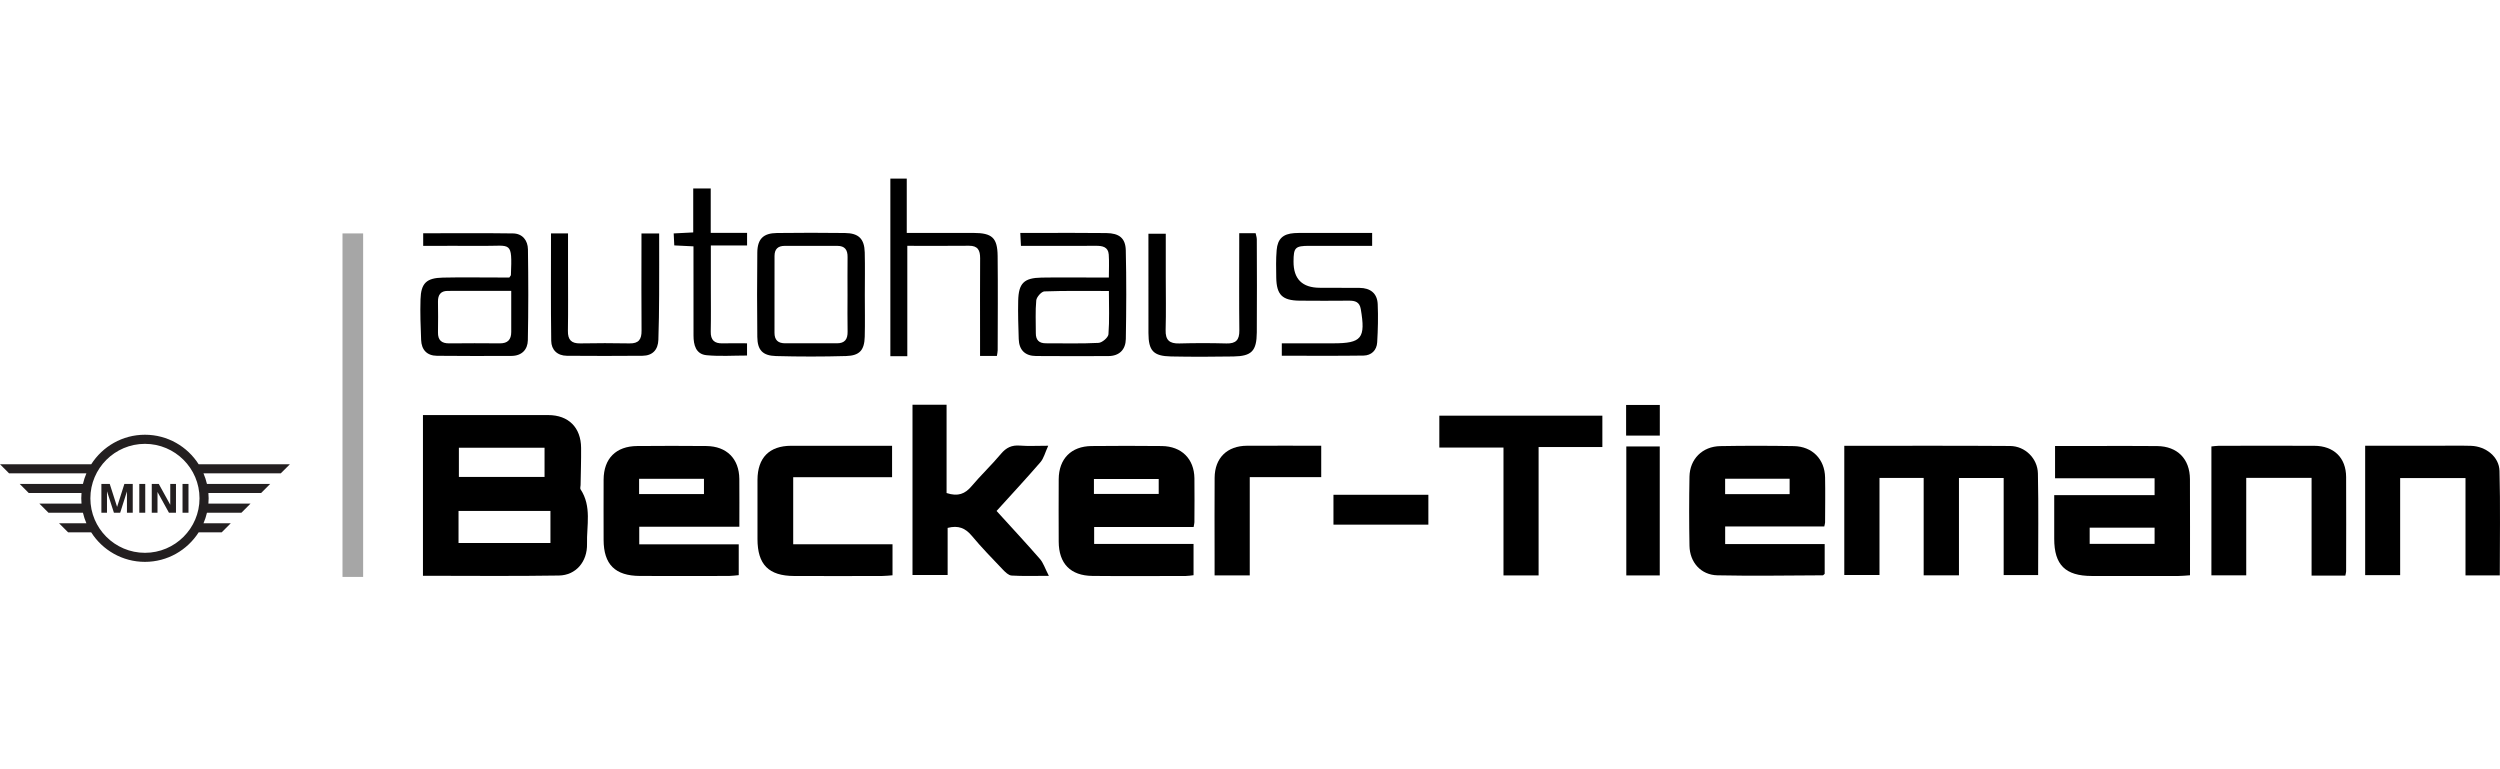 <?xml version="1.0" encoding="UTF-8"?>
<svg xmlns="http://www.w3.org/2000/svg" width="182" height="56" viewBox="0 0 182 56" fill="none">
  <path d="M30.791 41.917V30.215C31.703 30.215 32.575 30.215 33.447 30.215C35.603 30.215 37.759 30.21 39.915 30.217C41.389 30.221 42.293 31.122 42.304 32.606C42.312 33.509 42.282 34.411 42.267 35.314C42.267 35.418 42.218 35.552 42.264 35.622C43.088 36.865 42.703 38.259 42.735 39.588C42.767 40.897 41.919 41.879 40.691 41.898C37.421 41.953 34.151 41.916 30.789 41.916L30.791 41.917ZM33.381 39.529H40.072V37.194H33.381V39.529ZM33.407 32.597V34.721H39.643V32.597H33.407Z" fill="black"></path>
  <path d="M134.265 32.456C138.342 32.456 142.339 32.439 146.337 32.468C147.417 32.476 148.336 33.365 148.36 34.468C148.412 36.91 148.376 39.355 148.376 41.867H145.867V34.797H142.612V41.886H140.043V34.795H136.827V41.86H134.264V32.456H134.265Z" fill="black"></path>
  <path d="M156.854 36.047V34.819H149.608V32.469C150.475 32.469 151.32 32.469 152.164 32.469C153.79 32.469 155.417 32.454 157.043 32.474C158.516 32.49 159.422 33.411 159.428 34.886C159.438 37.195 159.432 39.505 159.432 41.88C159.108 41.901 158.852 41.931 158.595 41.931C156.489 41.935 154.384 41.938 152.278 41.931C150.356 41.927 149.548 41.123 149.547 39.226C149.547 38.192 149.547 37.159 149.547 36.047H156.856H156.854ZM156.854 38.414H152.128V39.595H156.854V38.414Z" fill="black"></path>
  <path d="M132.837 39.608V41.774C132.776 41.824 132.738 41.883 132.698 41.883C130.141 41.892 127.583 41.94 125.028 41.883C123.823 41.855 123.017 40.937 122.994 39.734C122.962 38.059 122.964 36.381 122.994 34.704C123.017 33.418 123.933 32.501 125.236 32.477C127.021 32.444 128.808 32.447 130.594 32.477C131.932 32.5 132.842 33.428 132.866 34.757C132.887 35.848 132.869 36.939 132.866 38.03C132.866 38.105 132.837 38.18 132.808 38.325H125.592V39.608H132.84H132.837ZM130.285 34.853H125.589V35.972H130.285V34.853Z" fill="black"></path>
  <path d="M86.897 38.368H79.654V39.598H86.89V41.875C86.689 41.895 86.51 41.931 86.329 41.931C84.063 41.934 81.798 41.95 79.532 41.927C77.93 41.911 77.081 41.028 77.074 39.434C77.068 37.916 77.065 36.4 77.074 34.883C77.086 33.401 77.98 32.489 79.463 32.472C81.169 32.455 82.876 32.453 84.582 32.472C86.018 32.489 86.935 33.404 86.954 34.817C86.969 35.881 86.956 36.947 86.953 38.011C86.953 38.087 86.929 38.164 86.897 38.367V38.368ZM79.638 35.96H84.354V34.87H79.638V35.96Z" fill="black"></path>
  <path d="M53.83 38.346H46.537V39.629H53.78V41.871C53.532 41.892 53.302 41.927 53.071 41.929C50.911 41.934 48.753 41.938 46.593 41.929C44.779 41.922 43.947 41.09 43.943 39.303C43.942 37.84 43.935 36.375 43.943 34.912C43.953 33.38 44.843 32.484 46.382 32.471C48.062 32.456 49.74 32.455 51.42 32.471C52.903 32.485 53.809 33.396 53.823 34.867C53.834 36.004 53.825 37.142 53.825 38.346H53.83ZM51.249 34.857H46.526V35.968H51.249V34.857Z" fill="black"></path>
  <path d="M68.911 35.893C69.743 36.166 70.258 35.955 70.727 35.399C71.412 34.586 72.193 33.851 72.874 33.036C73.255 32.583 73.658 32.393 74.246 32.439C74.852 32.489 75.465 32.45 76.311 32.45C76.082 32.949 75.988 33.362 75.745 33.645C74.719 34.834 73.649 35.984 72.55 37.198C73.612 38.367 74.681 39.514 75.708 40.694C75.958 40.98 76.076 41.38 76.356 41.921C75.274 41.921 74.455 41.951 73.642 41.9C73.422 41.886 73.186 41.653 73.01 41.469C72.239 40.659 71.455 39.859 70.742 39.001C70.278 38.445 69.767 38.23 68.988 38.431V41.86H66.43V29.465H68.911V35.894V35.893Z" fill="black"></path>
  <path d="M181.988 41.89H179.488V34.803H174.731V41.869H172.184V32.45C173.953 32.45 175.68 32.45 177.404 32.45C178.23 32.45 179.057 32.432 179.883 32.456C180.969 32.488 181.939 33.252 181.964 34.287C182.03 36.806 181.985 39.326 181.985 41.889L181.988 41.89Z" fill="black"></path>
  <path d="M170.741 41.904H168.283V34.791H163.526V41.885H160.99V32.502C161.171 32.486 161.347 32.456 161.523 32.454C163.841 32.451 166.16 32.445 168.478 32.454C169.907 32.461 170.79 33.322 170.798 34.726C170.811 37.013 170.8 39.302 170.798 41.59C170.798 41.666 170.771 41.741 170.741 41.904Z" fill="black"></path>
  <path d="M64.943 32.452V34.742H57.745V39.622H64.975V41.881C64.717 41.898 64.463 41.932 64.207 41.932C62.076 41.937 59.943 41.94 57.812 41.932C55.959 41.925 55.146 41.101 55.145 39.245C55.145 37.809 55.14 36.371 55.145 34.935C55.151 33.324 56.005 32.456 57.596 32.453C60.02 32.448 62.442 32.453 64.941 32.453L64.943 32.452Z" fill="black"></path>
  <path d="M112.01 32.544V41.891H109.454V32.582H104.783V30.261H116.652V32.544H112.012H112.01Z" fill="black"></path>
  <path d="M26.436 42H24.934V16.993H26.436V42Z" fill="#A6A6A6"></path>
  <path d="M90.982 41.889H88.422C88.422 41.357 88.422 40.86 88.422 40.364C88.422 38.503 88.411 36.642 88.425 34.781C88.436 33.338 89.334 32.458 90.782 32.45C92.563 32.442 94.345 32.449 96.185 32.449V34.736H90.982V41.889Z" fill="black"></path>
  <path d="M37.08 20.202C37.166 20.073 37.194 20.052 37.194 20.03C37.296 17.511 37.206 17.913 35.226 17.901C33.768 17.891 32.309 17.899 30.808 17.899V16.982C32.994 16.982 35.171 16.961 37.347 16.993C38.043 17.003 38.424 17.509 38.434 18.154C38.467 20.359 38.47 22.565 38.427 24.769C38.414 25.454 37.981 25.906 37.238 25.91C35.43 25.918 33.622 25.921 31.813 25.902C31.078 25.894 30.685 25.464 30.658 24.745C30.619 23.764 30.582 22.78 30.613 21.8C30.648 20.616 31.042 20.237 32.235 20.21C33.566 20.18 34.898 20.202 36.229 20.202C36.52 20.202 36.811 20.202 37.08 20.202ZM37.216 21.175C35.605 21.175 34.091 21.169 32.578 21.178C32.082 21.181 31.878 21.472 31.885 21.956C31.896 22.701 31.898 23.447 31.885 24.191C31.874 24.769 32.147 25.004 32.712 24.997C33.938 24.983 35.163 24.986 36.39 24.996C36.963 25.001 37.219 24.723 37.218 24.167C37.214 23.21 37.218 22.255 37.218 21.175H37.216Z" fill="black"></path>
  <path d="M74.325 17.898C74.309 17.566 74.294 17.312 74.277 16.957C74.719 16.957 75.111 16.957 75.502 16.957C77.179 16.957 78.858 16.946 80.534 16.967C81.474 16.978 81.936 17.331 81.957 18.222C82.008 20.374 81.997 22.527 81.96 24.679C81.947 25.439 81.502 25.918 80.688 25.922C78.933 25.93 77.178 25.93 75.421 25.918C74.618 25.912 74.189 25.477 74.163 24.68C74.133 23.752 74.103 22.821 74.125 21.893C74.154 20.617 74.546 20.232 75.819 20.209C77.123 20.187 78.429 20.204 79.733 20.204C80.024 20.204 80.317 20.204 80.725 20.204C80.725 19.622 80.755 19.074 80.717 18.53C80.677 17.978 80.267 17.892 79.794 17.895C78.25 17.906 76.706 17.899 75.16 17.899C74.899 17.899 74.64 17.899 74.323 17.899L74.325 17.898ZM80.728 21.184C79.111 21.184 77.571 21.158 76.034 21.214C75.819 21.222 75.464 21.621 75.44 21.866C75.363 22.657 75.413 23.46 75.408 24.257C75.405 24.749 75.64 24.993 76.136 24.992C77.416 24.989 78.696 25.027 79.973 24.962C80.235 24.949 80.675 24.573 80.695 24.338C80.775 23.315 80.728 22.283 80.728 21.184Z" fill="black"></path>
  <path d="M66.052 25.929H64.818V13H66.012V16.957C67.687 16.957 69.279 16.952 70.871 16.957C72.223 16.961 72.612 17.306 72.628 18.636C72.653 20.923 72.636 23.21 72.631 25.498C72.631 25.624 72.597 25.75 72.573 25.913H71.348C71.348 25.405 71.348 24.934 71.348 24.464C71.348 22.576 71.34 20.686 71.353 18.798C71.356 18.228 71.191 17.885 70.543 17.891C69.079 17.907 67.614 17.896 66.052 17.896V25.927V25.929Z" fill="black"></path>
  <path d="M62.959 21.483C62.959 22.493 62.98 23.504 62.953 24.513C62.927 25.488 62.582 25.89 61.602 25.919C59.9 25.968 58.194 25.968 56.492 25.921C55.514 25.893 55.143 25.483 55.132 24.524C55.11 22.478 55.11 20.43 55.132 18.383C55.143 17.394 55.57 16.975 56.559 16.963C58.21 16.942 59.862 16.942 61.513 16.963C62.51 16.974 62.927 17.384 62.953 18.372C62.98 19.408 62.959 20.445 62.959 21.482V21.483ZM61.7 21.504C61.7 20.573 61.692 19.641 61.703 18.71C61.71 18.196 61.508 17.899 60.962 17.899C59.682 17.899 58.404 17.899 57.124 17.899C56.634 17.899 56.386 18.137 56.386 18.63C56.386 20.493 56.391 22.355 56.383 24.218C56.38 24.759 56.641 24.992 57.164 24.992C58.417 24.989 59.67 24.988 60.922 24.992C61.508 24.996 61.716 24.692 61.705 24.138C61.687 23.261 61.7 22.382 61.7 21.504Z" fill="black"></path>
  <path d="M46.7 16.996H47.987C47.987 18.515 47.993 19.996 47.985 21.477C47.979 22.564 47.968 23.654 47.929 24.741C47.904 25.46 47.51 25.893 46.776 25.9C44.94 25.917 43.107 25.914 41.272 25.901C40.571 25.896 40.137 25.468 40.129 24.813C40.093 22.216 40.113 19.619 40.113 16.989H41.352C41.352 17.833 41.352 18.648 41.352 19.464C41.352 21.005 41.368 22.547 41.344 24.088C41.334 24.735 41.59 25.01 42.238 24.999C43.436 24.978 44.635 24.975 45.832 24.999C46.502 25.013 46.712 24.7 46.705 24.074C46.686 22.028 46.699 19.98 46.699 17.933C46.699 17.644 46.699 17.355 46.699 16.994L46.7 16.996Z" fill="black"></path>
  <path d="M90.213 16.979H91.41C91.44 17.131 91.495 17.279 91.495 17.426C91.501 19.685 91.514 21.945 91.495 24.204C91.482 25.557 91.12 25.927 89.799 25.951C88.282 25.977 86.764 25.98 85.247 25.95C83.964 25.924 83.61 25.536 83.607 24.242C83.6 21.852 83.605 19.463 83.605 17.016H84.868C84.868 18.06 84.868 19.089 84.868 20.118C84.868 21.42 84.895 22.723 84.858 24.025C84.837 24.76 85.138 25.022 85.852 25.003C86.996 24.971 88.141 24.971 89.285 25.003C89.975 25.022 90.234 24.744 90.224 24.06C90.2 22.014 90.216 19.966 90.216 17.92C90.216 17.632 90.216 17.345 90.216 16.979H90.213Z" fill="black"></path>
  <path d="M99.892 16.956V17.897C98.345 17.897 96.833 17.895 95.319 17.897C94.291 17.899 94.174 18.017 94.169 19.036C94.162 20.312 94.803 20.95 96.092 20.95C97.052 20.95 98.012 20.95 98.972 20.958C99.759 20.964 100.263 21.349 100.297 22.143C100.337 23.068 100.315 23.999 100.259 24.924C100.225 25.501 99.836 25.878 99.263 25.886C97.299 25.914 95.332 25.897 93.315 25.897V24.994C93.684 24.994 94.047 24.994 94.409 24.994C95.289 24.994 96.169 24.994 97.049 24.994C99.137 24.994 99.425 24.628 99.065 22.502C98.977 21.982 98.655 21.886 98.209 21.889C97.009 21.897 95.809 21.903 94.609 21.889C93.345 21.873 92.932 21.462 92.911 20.205C92.9 19.541 92.884 18.872 92.94 18.21C93.011 17.38 93.406 17.028 94.223 16.971C94.489 16.951 94.756 16.958 95.023 16.958C96.62 16.958 98.217 16.958 99.894 16.958L99.892 16.956Z" fill="black"></path>
  <path d="M120.83 41.891H118.395V32.502H120.83V41.891Z" fill="black"></path>
  <path d="M54.384 24.993V25.883C53.386 25.883 52.407 25.953 51.442 25.86C50.651 25.785 50.49 25.111 50.488 24.426C50.483 22.539 50.486 20.651 50.485 18.765C50.485 18.504 50.485 18.242 50.485 17.934C50.003 17.91 49.589 17.891 49.087 17.866C49.074 17.587 49.059 17.316 49.045 16.993C49.538 16.968 49.976 16.945 50.467 16.92V13.722H51.741V16.952H54.387V17.87H51.749C51.749 18.923 51.749 19.897 51.749 20.87C51.749 21.959 51.765 23.05 51.742 24.14C51.73 24.756 52.005 25.014 52.606 24.996C53.163 24.98 53.722 24.993 54.386 24.993H54.384Z" fill="black"></path>
  <path d="M97.076 38.194V36.02H103.985V38.194H97.076Z" fill="black"></path>
  <path d="M120.834 31.711H118.381V29.481H120.834V31.711Z" fill="black"></path>
  <path d="M10.552 40.245C8.362 40.245 6.579 38.465 6.579 36.278C6.579 34.092 8.362 32.312 10.552 32.312C12.742 32.312 14.525 34.092 14.525 36.278C14.525 38.465 12.742 40.245 10.552 40.245ZM16.802 38.096H14.814C14.92 37.85 15.005 37.591 15.067 37.325H17.576L18.238 36.663H15.171C15.181 36.535 15.189 36.408 15.189 36.277C15.189 36.146 15.182 36.018 15.171 35.892H19.009L19.67 35.23H15.066C15.003 34.964 14.92 34.705 14.813 34.459H20.441L21.104 33.798H14.462C13.64 32.507 12.195 31.649 10.552 31.649C8.909 31.649 7.466 32.507 6.642 33.798H0L0.661 34.459H6.29C6.184 34.706 6.099 34.964 6.037 35.23H1.434L2.094 35.892H5.934C5.923 36.02 5.917 36.147 5.917 36.277C5.917 36.406 5.923 36.535 5.934 36.663H2.867L3.528 37.325H6.037C6.099 37.591 6.184 37.849 6.29 38.096H4.301L4.962 38.756H6.64C7.464 40.047 8.909 40.904 10.55 40.904C12.192 40.904 13.638 40.045 14.461 38.756H16.137L16.798 38.096H16.802ZM13.722 37.325H13.288V35.232H13.722V37.325ZM11.466 37.325H11.048V35.232H11.56L12.395 36.749V35.232H12.811V37.325H12.299L11.466 35.815V37.325ZM10.574 37.325H10.141V35.232H10.574V37.325ZM7.79 37.325H7.381V35.232H7.99L8.525 36.903L9.054 35.232H9.664V37.325H9.242V35.775L8.75 37.325H8.293L7.789 35.764V37.325H7.79Z" fill="#231F20"></path>
</svg>

